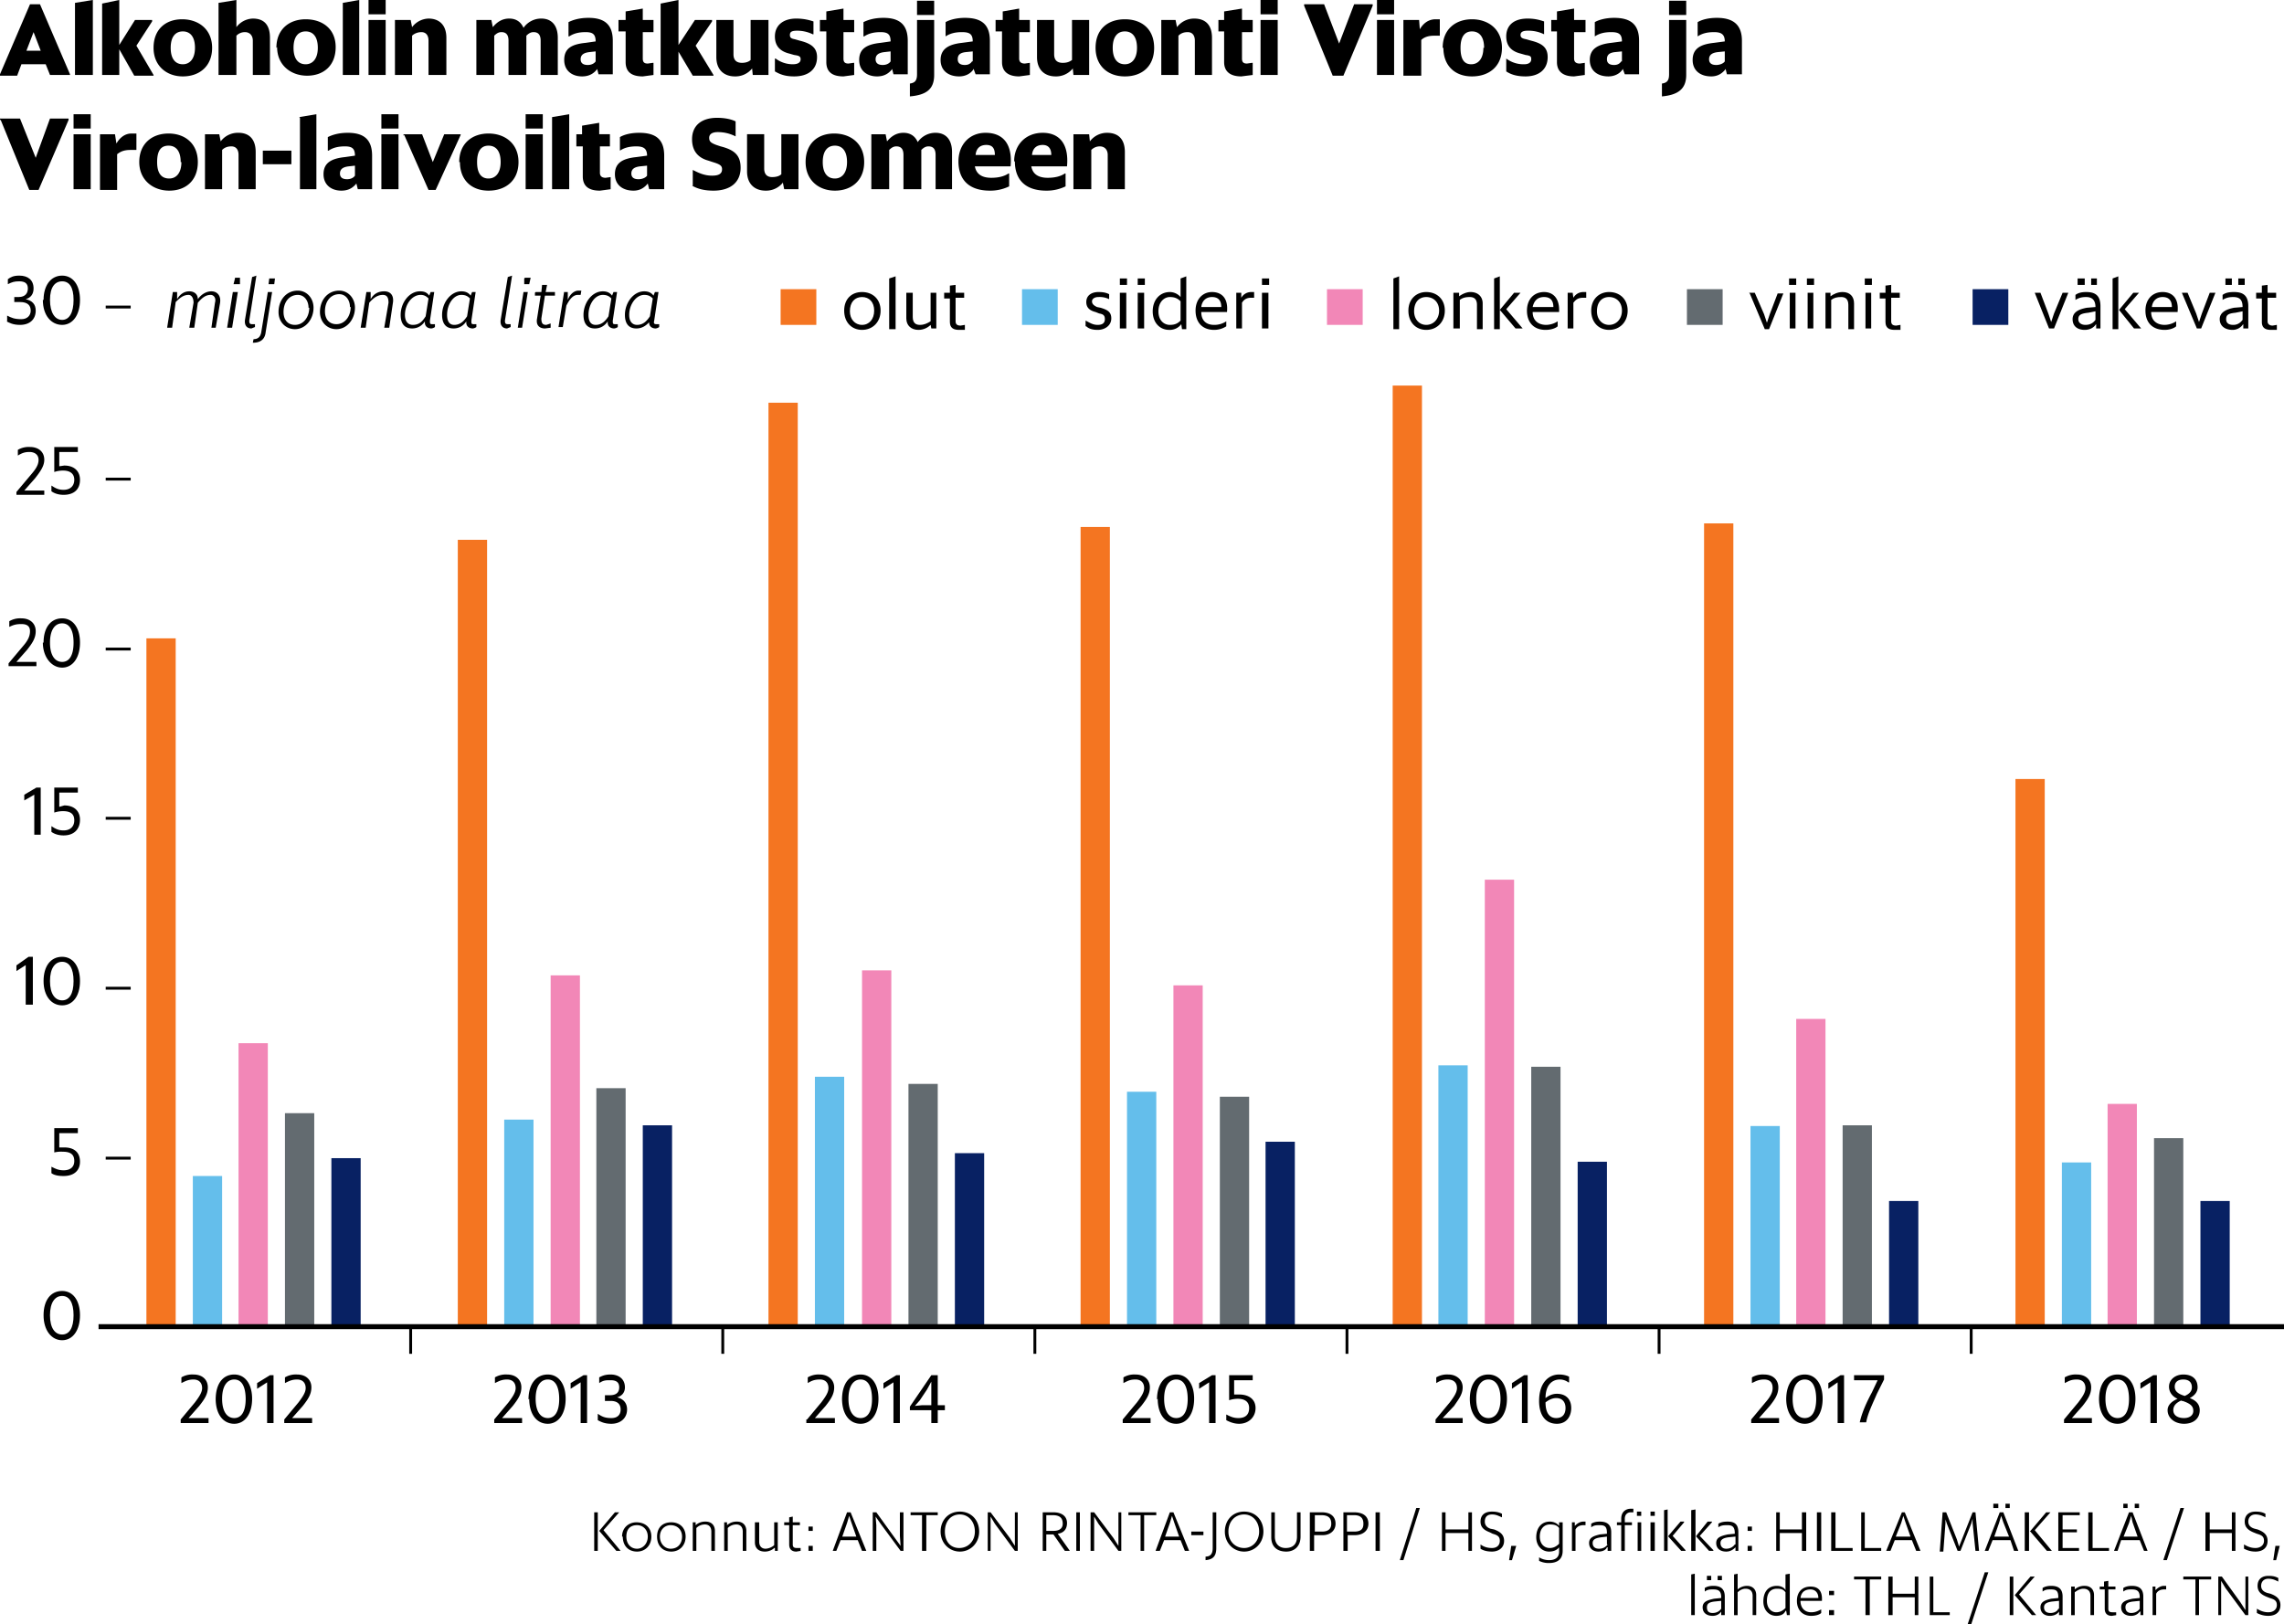 <svg xmlns="http://www.w3.org/2000/svg" viewBox="0 0 319.8 227.5"><path d="M83.2 211.8h.5v5.4h-.5v-5.4zm.7 2.6l2.2-2.6h.6l-2.2 2.5 2.4 2.9h-.6l-2.4-2.8zM87.1 215.2c0-1.3 1-2 2-2 1.2 0 2.1.7 2.1 2s-.9 2.1-2 2.1c-1.2 0-2-.8-2-2.1zm3.6 0c0-1-.7-1.6-1.5-1.6-1 0-1.5.6-1.5 1.6s.6 1.7 1.5 1.7c.8 0 1.5-.7 1.5-1.7zM92 215.2c0-1.3.8-2 2-2 1.1 0 2 .7 2 2s-.9 2.1-2 2.1c-1.2 0-2-.8-2-2.1zm3.5 0c0-1-.7-1.6-1.6-1.6-.8 0-1.5.6-1.5 1.6s.7 1.7 1.5 1.7c1 0 1.6-.7 1.6-1.7zM97 213.2h.4v.4a2 2 0 0 1 1.4-.5c.8 0 1.3.5 1.3 1.3v2.8h-.5v-2.7c0-.7-.4-1-.9-1s-.9.2-1.2.5v3.2H97v-4zM101.4 213.2h.4v.4a2 2 0 0 1 1.4-.5c.8 0 1.3.5 1.3 1.3v2.8h-.5v-2.7c0-.7-.4-1-.9-1s-.9.2-1.2.5v3.2h-.5v-4zM108.4 216.8c-.3.3-.8.5-1.3.5-.8 0-1.4-.4-1.4-1.3v-2.8h.6v2.7c0 .7.4 1 .9 1a2 2 0 0 0 1.2-.5v-3.2h.5v4h-.4v-.4zM109.8 213.2h.7v-.7l.5-.1v.8h1v.4h-1v2.7c0 .4.2.5.6.5h.5v.4l-.6.1c-.6 0-1-.3-1-1v-2.7h-.7v-.4zM113.2 213.8h.6v.6h-.6v-.6zm0 2.7h.6v.7h-.6v-.7zM116.6 217.2l2-5.4h.5l2.2 5.4h-.6l-.6-1.5h-2.4l-.6 1.5h-.5zm1.3-2h2l-.7-2-.3-.9-.3 1-.7 2zM122.2 211.8h.5l2.6 3.6.8 1.1-.1-1.4v-3.3h.5v5.4h-.4l-2.8-3.8-.7-1 .1 1.2v3.6h-.5v-5.4zM127.5 211.8h3.8v.4h-1.6v5h-.6v-5h-1.6v-.4zM131.7 214.5c0-1.6 1.1-2.8 2.7-2.8s2.7 1.2 2.7 2.8c0 1.6-1.2 2.8-2.7 2.8s-2.7-1.2-2.7-2.8zm4.8 0c0-1.4-.9-2.4-2.1-2.4-1.3 0-2.1 1-2.1 2.4s.8 2.3 2 2.3c1.3 0 2.2-1 2.2-2.3zM138.3 211.8h.4l2.7 3.6.7 1.1V211.8h.4v5.4h-.4l-2.8-3.8-.6-1v4.8h-.4v-5.4zM146 211.8h1.5c1.1 0 1.9.5 1.9 1.5 0 .9-.5 1.4-1.3 1.5l1.7 2.4h-.7l-1.6-2.3h-1v2.3h-.5v-5.4zm.5.4v2.2h1c.9 0 1.3-.4 1.3-1 0-.8-.4-1.2-1.4-1.2h-.9zM150.7 211.8h.5v5.4h-.5v-5.4zM152.8 211.8h.4l2.7 3.6.7 1.1V211.8h.4v5.4h-.4l-2.8-3.8-.6-1v4.8h-.5v-5.4zM158 211.8h3.9v.4h-1.7v5h-.5v-5H158v-.4zM161.8 217.2l2-5.4h.5l2.2 5.4h-.6l-.6-1.5H163l-.6 1.5h-.5zm1.3-2h2l-.7-2-.3-.9-.3 1-.7 2zM166.8 214.5h1.7v.5h-1.7v-.5zM168.8 218c.7 0 1-.4 1-1.2v-5h.5v5c0 1.2-.5 1.6-1.5 1.7v-.4zM171.5 214.5c0-1.6 1.1-2.8 2.7-2.8s2.7 1.2 2.7 2.8c0 1.6-1.2 2.8-2.7 2.8s-2.7-1.2-2.7-2.8zm4.8 0c0-1.4-.9-2.4-2.1-2.4-1.3 0-2.2 1-2.2 2.4s1 2.3 2.2 2.3c1.2 0 2.1-1 2.1-2.3zM178 215.2v-3.4h.5v3.4c0 1 .6 1.6 1.5 1.6 1 0 1.6-.5 1.6-1.6v-3.4h.5v3.4c0 1.4-.9 2.1-2 2.1-1.3 0-2.1-.7-2.1-2zM183.5 211.8h1.6c1.1 0 1.9.5 1.9 1.6 0 1-.8 1.6-1.8 1.6H184v2.2h-.6v-5.4zm.6.4v2.3h1c.9 0 1.3-.4 1.3-1.1 0-.8-.4-1.2-1.4-1.2h-1zM188 211.8h1.6c1.2 0 2 .5 2 1.6 0 1-.8 1.6-1.9 1.6h-1v2.2h-.6v-5.4zm.6.4v2.3h1c1 0 1.3-.4 1.3-1.1 0-.8-.4-1.2-1.3-1.2h-1zM192.6 211.8h.6v5.4h-.6v-5.4zM198.8 211.2l-2.3 7.3h-.5l2.3-7.3h.5zM201.9 211.8h.5v2.4h3.2v-2.4h.5v5.4h-.5v-2.5h-3.2v2.5h-.5v-5.4zM207.3 216.9v-.6c.4.3.9.5 1.6.5.7 0 1.1-.4 1.1-1s-.3-.8-1-1l-.4-.2c-.8-.3-1.3-.7-1.3-1.5 0-1 .7-1.4 1.6-1.4.6 0 1 .1 1.4.3v.5c-.5-.2-.8-.4-1.4-.4-.7 0-1 .4-1 1 0 .4.2.8.8 1l.5.1c.8.3 1.4.7 1.4 1.6 0 1-.8 1.5-1.7 1.5-.8 0-1.3-.2-1.6-.4zM211.6 216.5h.7l-.6 2h-.4l.3-2zM215.5 218.6v-.5c.3.2.8.4 1.4.4.9 0 1.4-.4 1.4-1.2v-.6c-.3.4-.8.6-1.4.6-1 0-1.8-.8-1.8-2 0-1.4.8-2.2 1.9-2.2.5 0 1 .2 1.3.6v-.5h.5v4c0 1.3-.9 1.7-1.9 1.7a3 3 0 0 1-1.4-.3zm2.8-2.3V214c-.3-.4-.7-.5-1.3-.5-.7 0-1.4.5-1.4 1.7 0 1 .6 1.6 1.4 1.6.6 0 1-.3 1.3-.6zM220 213.2h.5v.5c.3-.3.7-.6 1.2-.6h.3v.5h-.3c-.5 0-.9.2-1.1.6v3h-.5v-4zM225 216.7c-.1.3-.5.6-1.2.6s-1.3-.4-1.3-1.2c0-.8.7-1 1.5-1.2l1-.1v-.1c0-.9-.3-1.1-1-1.1-.5 0-.8 0-1.2.3v-.5c.3-.2.7-.3 1.2-.3 1 0 1.6.4 1.6 1.5v2.6h-.5v-.5zm0-.4v-1.1l-.8.1c-.8.1-1.2.3-1.2.8s.3.8.9.8c.6 0 1-.3 1.2-.6zM226.4 213.2h.6v-.5c0-1.1.8-1.4 1.3-1.4h.4v.5h-.4c-.3 0-.8.2-.8.9v.5h1v.4h-1v3.6h-.5v-3.6h-.6v-.4zm2.8-1.5h.6v.6h-.6v-.6zm0 1.5h.6v4h-.5v-4zM231 211.7h.7v.6h-.6v-.6zm.1 1.5h.6v4h-.6v-4zM233 211.5l.5-.1v5.8h-.5v-5.7zm.6 3.6l1.7-2h.5v.1l-1.6 1.9 1.8 2v.1h-.6l-1.8-2zM236.8 211.5l.6-.1v5.8h-.6v-5.7zm.7 3.6l1.6-2h.6v.1l-1.7 1.9 1.9 2v.1h-.6l-1.8-2zM243 216.7c-.3.3-.7.6-1.3.6-.8 0-1.4-.4-1.4-1.2 0-.8.7-1 1.6-1.2l1-.1v-.1c0-.9-.4-1.1-1-1.1-.5 0-.9 0-1.3.3v-.5c.3-.2.7-.3 1.3-.3 1 0 1.5.4 1.5 1.5v2.6h-.4v-.5zm0-.4v-1.1l-1 .1c-.7.1-1.1.3-1.1.8s.3.8.8.8c.6 0 1-.3 1.2-.6zM244.7 213.8h.6v.6h-.6v-.6zm0 2.7h.6v.7h-.6v-.7zM248.7 211.8h.5v2.4h3.1v-2.4h.6v5.4h-.6v-2.5h-3.1v2.5h-.5v-5.4zM254.4 211.8h.6v5.4h-.6v-5.4zM256.5 211.8h.5v5h2.4v.4h-3v-5.4zM260.6 211.8h.5v5h2.3v.4h-2.8v-5.4zM264.1 217.2l2.2-5.4h.4l2.2 5.4h-.6l-.6-1.5h-2.4l-.6 1.5h-.6zm1.3-2h2.1l-.7-2-.3-.9-.3 1-.8 2zM272 211.8h.5l1.5 3.8.3 1 .4-1 1.5-3.8h.4l.5 5.4h-.5l-.4-3.9v-.6l-.2.7-1.5 3.8h-.4l-1.5-3.8-.2-.6v.5l-.3 4h-.5l.4-5.5zM277.9 217.2l2.1-5.4h.5l2.1 5.4h-.6l-.5-1.5H279l-.6 1.5h-.5zm1.2-6.6h.7v.6h-.7v-.6zm0 4.6h2.2l-.8-2-.3-.9-.3 1-.7 2zm1.7-4.6h.6v.6h-.6v-.6zM283.5 211.8h.6v5.4h-.6v-5.4zm.8 2.6l2.2-2.6h.6l-2.2 2.5 2.4 2.9h-.7l-2.4-2.8zM288.2 211.8h3v.4h-2.4v2h2v.4h-2v2.2h2.3v.4h-2.9v-5.4zM292.4 211.8h.6v5h2.3v.4h-2.9v-5.4zM296 217.2l2.1-5.4h.5l2.1 5.4h-.5l-.6-1.5H297l-.5 1.5h-.6zm1.3-6.6h.6v.6h-.6v-.6zm0 4.6h2l-.7-2-.2-.9-.3 1-.8 2zm1.6-4.6h.6v.6h-.6v-.6zM305.8 211.2l-2.4 7.3h-.5l2.4-7.3h.5zM308.8 211.8h.6v2.4h3.1v-2.4h.5v5.4h-.5v-2.5h-3.1v2.5h-.6v-5.4zM314.2 216.9v-.6c.5.3 1 .5 1.6.5.7 0 1.2-.4 1.2-1s-.3-.8-1-1l-.5-.2c-.7-.3-1.2-.7-1.2-1.5 0-1 .7-1.4 1.5-1.4.7 0 1 .1 1.4.3v.5c-.4-.2-.8-.4-1.4-.4-.6 0-1 .4-1 1 0 .4.2.8.9 1l.4.1c.8.3 1.4.7 1.4 1.6 0 1-.7 1.5-1.7 1.5-.7 0-1.2-.2-1.6-.4zM318.6 216.5h.6l-.5 2h-.4l.3-2zM236.8 220.5l.5-.1v5.8h-.5v-5.7zM241 225.7c-.2.3-.6.6-1.2.6-.8 0-1.4-.4-1.4-1.2 0-.8.7-1 1.6-1.2l1-.1v-.1c0-.9-.4-1.1-1.1-1.1-.5 0-.8 0-1.2.3v-.5c.3-.2.7-.3 1.2-.3 1 0 1.6.4 1.6 1.5v2.6h-.5v-.5zm0-.4v-1.1l-1 .1c-.7.1-1 .3-1 .8s.2.8.8.8c.6 0 1-.3 1.2-.6zm-2-4.6h.6v.6h-.6v-.6zm1.5 0h.6v.6h-.6v-.6zM242.8 220.5l.5-.1v2.2a2 2 0 0 1 1.3-.5c.8 0 1.3.5 1.3 1.3v2.8h-.5v-2.7c0-.7-.4-1-1-1-.4 0-.8.2-1.1.5v3.2h-.5v-5.7zM250 225.6c-.2.5-.7.7-1.3.7-1 0-1.8-.8-1.8-2 0-1.4.7-2.2 1.9-2.2.5 0 1 .2 1.2.6v-2.2l.6-.1v5.8h-.4l-.1-.6zm0-.3V223c-.3-.4-.6-.5-1.2-.5-.8 0-1.4.5-1.4 1.7 0 1 .6 1.6 1.3 1.6.6 0 1-.3 1.3-.6zM251.6 224.2c0-1.3.8-2 1.9-2 1 0 1.7.5 1.6 2h-3c0 1 .6 1.6 1.5 1.6.6 0 1-.2 1.4-.4v.5c-.2.2-.7.4-1.4.4-1.2 0-2-.8-2-2.1zm.5-.4h2.5c0-.8-.5-1.2-1.1-1.2-.8 0-1.3.4-1.4 1.2zM256 222.8h.8v.6h-.7v-.6zm0 2.7h.8v.7h-.7v-.7zM259.6 220.8h3.8v.4h-1.6v5h-.6v-5h-1.6v-.4zM264.4 220.8h.6v2.4h3.1v-2.4h.5v5.4h-.5v-2.5H265v2.5h-.6v-5.4zM270.2 220.8h.5v5h2.3v.4h-2.8v-5.4zM278.4 220.2l-2.4 7.3h-.5l2.4-7.3h.5zM281.4 220.8h.5v5.4h-.5v-5.4zm.7 2.6l2.2-2.6h.6l-2.2 2.5 2.4 2.9h-.6l-2.4-2.8zM288.3 225.7c-.2.3-.6.6-1.3.6-.7 0-1.3-.4-1.3-1.2 0-.8.7-1 1.5-1.2l1-.1v-.1c0-.9-.3-1.1-1-1.1-.5 0-.8 0-1.2.3v-.5c.3-.2.7-.3 1.2-.3 1 0 1.6.4 1.6 1.5v2.6h-.5v-.5zm0-.4v-1.1l-1 .1c-.7.1-1.1.3-1.1.8s.3.8.9.8c.6 0 1-.3 1.1-.6zM290 222.2h.5v.4a2 2 0 0 1 1.4-.5c.8 0 1.3.5 1.3 1.3v2.8h-.5v-2.7c0-.7-.4-1-1-1-.4 0-.8.2-1.2.5v3.2h-.5v-4zM294 222.2h.6v-.7l.6-.1v.8h1v.4h-1v2.7c0 .4.2.5.6.5h.5v.4l-.6.1c-.6 0-1-.3-1-1v-2.7h-.7v-.4zM299.6 225.7c-.2.3-.6.6-1.2.6-.8 0-1.4-.4-1.4-1.2 0-.8.7-1 1.6-1.2l1-.1v-.1c0-.9-.4-1.1-1.1-1.1-.5 0-.8 0-1.2.3v-.5c.3-.2.7-.3 1.2-.3 1 0 1.6.4 1.6 1.5v2.6h-.4v-.5zm0-.4v-1.1l-1 .1c-.7.1-1 .3-1 .8s.3.8.8.8c.6 0 1-.3 1.2-.6zM301.4 222.2h.4v.5c.3-.3.7-.6 1.2-.6h.3v.5h-.3c-.5 0-.9.2-1.1.6v3h-.5v-4zM305.7 220.8h3.9v.4h-1.7v5h-.5v-5h-1.7v-.4zM310.6 220.8h.5l2.6 3.6.7 1.1V220.8h.4v5.4h-.4l-2.8-3.8-.6-1v4.8h-.4v-5.4zM316 225.9v-.6c.5.3 1 .5 1.6.5.7 0 1.2-.4 1.2-1s-.3-.8-1-1l-.5-.2c-.7-.3-1.2-.7-1.2-1.5 0-1 .7-1.4 1.5-1.4.7 0 1 .1 1.4.3v.5c-.4-.2-.8-.4-1.4-.4-.6 0-1 .4-1 1 0 .4.2.8.9 1l.4.1c.8.3 1.4.7 1.4 1.6 0 1-.7 1.5-1.7 1.5-.7 0-1.2-.2-1.6-.4z"/><g><path d="M0 10.4L4.2.6h1.4l4.2 9.8v.1H7L6.4 9H3l-.6 1.6H0zm3.7-3.3h2l-1-2.6-1 2.6zM10.5.4L13 0v10.5h-2.5V.5zM16.7 6.8v3.7h-2.4V.5l2.4-.5v6.3l2.2-3.5h2.4V3l-2.2 3.4 2.4 4.1v.1h-2.7l-2.1-3.7zM21.5 6.7c0-2.6 1.7-4 4-4s4.2 1.4 4.2 4-1.8 4-4.1 4-4.1-1.5-4.1-4zm5.8 0c0-1.6-.7-2.3-1.7-2.3s-1.7.7-1.7 2.3.7 2.3 1.7 2.3 1.7-.8 1.7-2.3zM30.6.4l2.5-.4v3.8a3 3 0 0 1 2.3-1.2c1.5 0 2.4.8 2.4 2.7v5.2h-2.4V5.7c0-.8-.5-1.2-1.1-1.2-.5 0-.9.2-1.2.5v5.5h-2.5V.5zM38.7 6.7c0-2.6 1.8-4 4.1-4S47 4 47 6.6s-1.7 4-4 4-4.2-1.5-4.2-4zm5.8 0c0-1.6-.7-2.3-1.7-2.3s-1.7.7-1.7 2.3.7 2.3 1.7 2.3 1.7-.8 1.7-2.3zM48 .4l2.3-.4v10.5H48V.5zM51.7 0H54v2h-2.4V0zm0 2.8H54v7.7h-2.4V2.8zM55.4 2.8h2.1l.2 1A3 3 0 0 1 60 2.6c1.4 0 2.5.8 2.5 2.7v5.2H60V5.7c0-.8-.4-1.2-1-1.2-.5 0-1 .2-1.3.5v5.5h-2.4V2.8zM66.7 2.8h2.1l.2 1c.5-.6 1.2-1.2 2.3-1.2.9 0 1.6.4 2 1.3a3 3 0 0 1 2.5-1.3c1.3 0 2.3.8 2.3 2.7v5.2h-2.4V5.7c0-.9-.4-1.2-1-1.2-.4 0-.7.2-1 .5v5.5h-2.5V5.7c0-.9-.4-1.2-1-1.2-.4 0-.7.2-1 .5v5.5h-2.5V2.8zM83.6 9.7c-.4.5-1 1-2.1 1-1.4 0-2.5-.8-2.5-2.3C79 6.8 80 6.2 82 6l1.4-.2c0-1-.4-1.3-1.4-1.3-1 0-1.7.2-2.3.6h-.1V3.1c.6-.3 1.5-.6 2.8-.6 2.2 0 3.4.9 3.4 3.2v4.7h-2l-.2-.8zm-.2-1.1V7.2l-.9.1c-.8.1-1.2.4-1.2 1 0 .5.3.8 1 .8.5 0 .9-.2 1.1-.5zM86.7 2.8h.9V1.6l2.4-.4v1.6h1.5v1.7H90v3.7c0 .5.2.7.7.7l.7-.1h.1v1.7l-1.5.2c-1.4 0-2.4-.5-2.4-2V4.4h-1V2.8zM95 6.8v3.7h-2.5V.5L95 0v6.3l2.3-3.5h2.4V3l-2.3 3.4 2.5 4.1v.1H97l-2.2-3.7zM105.3 9.6a3 3 0 0 1-2.4 1.1c-1.5 0-2.6-.9-2.6-2.7V2.8h2.4v4.8c0 .9.5 1.2 1.2 1.2.4 0 .9-.1 1.2-.4V2.8h2.5v7.7h-2.2l-.1-1zM108.5 10V8.2h.1a4 4 0 0 0 2.4.8c.8 0 1.1-.3 1.1-.7 0-.4-.2-.5-.9-.6l-.7-.2c-1.2-.3-2-1-2-2.4 0-1.5 1.1-2.5 3-2.5 1 0 1.8.2 2.4.4v1.8h-.1a5 5 0 0 0-2.2-.5c-.8 0-1 .2-1 .6 0 .4.2.5.7.6l.7.2c1.6.4 2.4 1 2.4 2.3 0 1.7-1.2 2.7-3.2 2.7-1.3 0-2-.3-2.7-.7zM114.8 2.8h.9V1.6l2.4-.4v1.6h1.5v1.7h-1.5v3.7c0 .5.2.7.7.7l.7-.1h.1v1.7l-1.5.2c-1.4 0-2.4-.5-2.4-2V4.4h-.9V2.8zM124.9 9.7c-.4.5-1 1-2.1 1-1.4 0-2.5-.8-2.5-2.3 0-1.6 1.1-2.2 3-2.4l1.4-.2c0-1-.4-1.3-1.4-1.3-1 0-1.7.2-2.3.6h-.1V3.1c.6-.3 1.5-.6 2.8-.6 2.2 0 3.4.9 3.4 3.2v4.7h-2l-.2-.8zm-.2-1.1V7.2l-.9.1c-.8.1-1.2.4-1.2 1 0 .5.3.8 1 .8.5 0 .9-.2 1.1-.5zM127.4 11.7c.7-.1 1-.4 1-1.3V2.8h2.4v7.7c0 2-1.1 2.8-3.4 3v-1.8zm1-11.6h2.4v2h-2.4V0zM136.3 9.7c-.3.5-1 1-2 1-1.5 0-2.6-.8-2.6-2.3 0-1.6 1.2-2.2 3-2.4l1.5-.2c0-1-.4-1.3-1.5-1.3-1 0-1.7.2-2.3.6V3.1c.5-.3 1.5-.6 2.7-.6 2.3 0 3.5.9 3.5 3.2v4.7h-2l-.3-.8zm-.1-1.1V7.2l-1 .1c-.8.1-1.1.4-1.1 1 0 .5.3.8 1 .8.5 0 .8-.2 1-.5zM139.4 2.8h1V1.6l2.3-.4v1.6h1.5v1.7h-1.5v3.7c0 .5.3.7.8.7l.7-.1v1.7l-1.5.2c-1.3 0-2.4-.5-2.4-2V4.4h-.9V2.8zM150.2 9.6a3 3 0 0 1-2.4 1.1c-1.5 0-2.6-.9-2.6-2.7V2.8h2.4v4.8c0 .9.5 1.2 1.2 1.2.5 0 .9-.1 1.3-.4V2.8h2.4v7.7h-2.2l-.1-1zM153.4 6.7c0-2.6 1.7-4 4.1-4s4.1 1.4 4.1 4-1.7 4-4.1 4-4.1-1.5-4.1-4zm5.8 0c0-1.6-.7-2.3-1.7-2.3s-1.7.7-1.7 2.3.7 2.3 1.7 2.3 1.7-.8 1.7-2.3zM162.6 2.8h2l.2 1a3 3 0 0 1 2.4-1.2c1.5 0 2.5.8 2.5 2.7v5.2h-2.4V5.7c0-.8-.4-1.2-1-1.2s-1 .2-1.3.5v5.5h-2.4V2.8zM170.6 2.8h.8V1.6l2.5-.4v1.6h1.5v1.7h-1.5v3.7c0 .5.2.7.7.7l.7-.1h.1v1.7l-1.6.2c-1.3 0-2.4-.5-2.4-2V4.4h-.8V2.8zM176.5 0h2.4v2h-2.4V0zm0 2.8h2.4v7.7h-2.4V2.8zM182.6.8V.6h2.8l2.1 5.5 2.1-5.5h2.6v.2l-4.1 9.8h-1.5l-4-9.8zM192.8 0h2.4v2h-2.4V0zm0 2.8h2.4v7.7h-2.4V2.8zM196.5 2.8h2.2l.1 1.3c.4-.7 1.1-1.4 2.2-1.4h.6V5H200.8c-.8 0-1.4.2-1.8.6v5h-2.5V2.7zM202 6.7c0-2.6 1.8-4 4.1-4s4.2 1.4 4.2 4-1.8 4-4.2 4-4-1.5-4-4zm5.8 0c0-1.6-.7-2.3-1.7-2.3s-1.6.7-1.6 2.3S205 9 206 9s1.7-.8 1.7-2.3zM210.9 10V8.2a4 4 0 0 0 2.5.8c.7 0 1-.3 1-.7 0-.4-.1-.5-.8-.6l-.7-.2c-1.2-.3-2-1-2-2.4 0-1.5 1-2.5 3-2.5 1 0 1.7.2 2.3.4v1.8a5 5 0 0 0-2.3-.5c-.7 0-1 .2-1 .6 0 .4.3.5.8.6l.7.2c1.6.4 2.3 1 2.3 2.3 0 1.7-1.2 2.7-3.1 2.7-1.3 0-2.1-.3-2.7-.7zM217.2 2.8h.8V1.6l2.4-.4v1.6h1.6v1.7h-1.6v3.7c0 .5.3.7.8.7l.7-.1v1.7l-1.5.2c-1.3 0-2.4-.5-2.4-2V4.4h-.8V2.8zM227.2 9.7c-.3.5-1 1-2 1-1.5 0-2.6-.8-2.6-2.3 0-1.6 1.2-2.2 3-2.4l1.5-.2c0-1-.4-1.3-1.5-1.3-1 0-1.7.2-2.3.6V3.1c.5-.3 1.5-.6 2.7-.6 2.3 0 3.5.9 3.5 3.2v4.7h-2l-.3-.8zm-.1-1.1V7.2l-1 .1c-.8.1-1.1.4-1.1 1 0 .5.3.8 1 .8.5 0 .8-.2 1-.5zM232.7 11.7c.7-.1 1-.4 1-1.3V2.8h2.4v7.7c0 2-1.2 2.8-3.4 3v-1.8zm1-11.6h2.4v2h-2.4V0zM241.6 9.7c-.4.5-1 1-2 1-1.5 0-2.6-.8-2.6-2.3 0-1.6 1.1-2.2 3-2.4l1.5-.2c0-1-.5-1.3-1.5-1.3s-1.7.2-2.3.6V3.1c.5-.3 1.4-.6 2.7-.6 2.2 0 3.5.9 3.5 3.2v4.7h-2.1l-.2-.8zm-.1-1.1V7.2l-1 .1c-.8.1-1.2.4-1.2 1 0 .5.3.8 1 .8.5 0 1-.2 1.2-.5zM0 16.8v-.2h2.8L5 22.1 7 16.6h2.6v.2l-4.2 9.8H4.1l-4-9.8zM10.3 16h2.4v2h-2.4v-2zm0 2.8h2.4v7.7h-2.4v-7.7zM14 18.8h2.1l.2 1.3c.4-.7 1.1-1.4 2.1-1.4h.7V21H18.3c-.9 0-1.4.2-1.9.6v5H14v-7.8zM19.5 22.7c0-2.6 1.8-4 4.1-4s4.1 1.4 4.1 4-1.7 4-4 4-4.2-1.5-4.2-4zm5.8 0c0-1.6-.7-2.3-1.7-2.3S22 21 22 22.7s.7 2.3 1.7 2.3 1.7-.8 1.7-2.3zM28.7 18.8h2l.2 1a3 3 0 0 1 2.5-1.2c1.4 0 2.4.8 2.4 2.7v5.2h-2.4v-4.8c0-.8-.4-1.2-1-1.2s-1 .2-1.3.5v5.5h-2.4v-7.7zM36.9 21.1h3.9V23h-4v-1.9zM41.9 16.4l2.4-.4v10.5H42v-10zM49.9 25.7c-.4.5-1 1-2.1 1-1.4 0-2.5-.8-2.5-2.3 0-1.6 1.1-2.2 3-2.4l1.4-.2c0-1-.4-1.3-1.4-1.3-1 0-1.7.2-2.3.6h-.1v-1.9c.6-.3 1.5-.6 2.8-.6 2.2 0 3.4.9 3.4 3.2v4.7h-2l-.2-.8zm-.2-1.1v-1.4l-.9.1c-.8.1-1.2.4-1.2 1 0 .5.3.8 1 .8.5 0 .9-.2 1.1-.5zM53.4 16h2.4v2h-2.4v-2zm0 2.8h2.4v7.7h-2.4v-7.7zM56.5 19v-.2h2.6l1.5 3.9 1.6-3.9h2.3v.1L61 26.6H60l-3.4-7.7zM64.3 22.7c0-2.6 1.8-4 4.1-4s4.2 1.4 4.2 4-1.8 4-4.2 4-4-1.5-4-4zm5.8 0c0-1.6-.7-2.3-1.7-2.3s-1.6.7-1.6 2.3.6 2.3 1.6 2.3 1.7-.8 1.7-2.3zM73.5 16H76v2h-2.4v-2zm0 2.8H76v7.7h-2.4v-7.7zM77.3 16.4l2.4-.4v10.5h-2.4v-10zM80.6 18.8h.9v-1.2l2.4-.4v1.6h1.5v1.7H84v3.7c0 .5.3.7.8.7l.7-.1v1.7l-1.5.2c-1.4 0-2.4-.5-2.4-2v-4.2h-.9v-1.7zM90.7 25.7c-.4.5-1 1-2 1-1.5 0-2.6-.8-2.6-2.3 0-1.6 1.1-2.2 3-2.4l1.5-.2c0-1-.5-1.3-1.5-1.3s-1.7.2-2.3.6v-1.9c.5-.3 1.4-.6 2.7-.6 2.3 0 3.5.9 3.5 3.2v4.7h-2.1l-.2-.8zm-.1-1.1v-1.4l-1 .1c-.8.1-1.2.4-1.2 1 0 .5.3.8 1 .8.5 0 1-.2 1.2-.5zM97 26v-2.2c.8.4 1.6.8 2.7.8 1 0 1.4-.3 1.4-.9 0-.5-.3-.7-1.3-1l-.6-.2c-1.5-.4-2.3-1.4-2.3-3 0-1.9 1.3-3 3.5-3 1.1 0 2 .2 2.6.5v2.1c-.8-.4-1.6-.6-2.5-.6-.8 0-1.2.3-1.2.8s.2.7 1 1l.6.2c2 .5 2.8 1.3 2.8 3 0 2-1.4 3.2-3.8 3.2-1.4 0-2.3-.3-3-.7zM109.6 25.6a3 3 0 0 1-2.4 1.1c-1.5 0-2.6-.9-2.6-2.7v-5.2h2.4v4.8c0 .9.5 1.2 1.1 1.2.5 0 1-.1 1.3-.4v-5.6h2.4v7.7h-2l-.2-1zM112.8 22.7c0-2.6 1.7-4 4-4s4.2 1.4 4.2 4-1.8 4-4.1 4-4.1-1.5-4.1-4zm5.8 0c0-1.6-.7-2.3-1.7-2.3s-1.7.7-1.7 2.3.7 2.3 1.7 2.3 1.7-.8 1.7-2.3zM122 18.8h2l.2 1c.5-.6 1.2-1.2 2.3-1.2.9 0 1.6.4 2 1.3a3 3 0 0 1 2.5-1.3c1.3 0 2.3.8 2.3 2.7v5.2H131v-4.8c0-.9-.4-1.2-1-1.2-.4 0-.7.2-1 .5v5.5h-2.5v-4.8c0-.9-.4-1.2-1-1.2-.4 0-.7.2-1 .5v5.5h-2.5v-7.7zM134.2 22.6c0-2.3 1.5-4 3.8-4s3.8 1.4 3.5 4.7h-5c.2 1.1 1 1.6 2.3 1.6 1 0 1.8-.2 2.4-.6h.1v1.8a6 6 0 0 1-2.7.6c-3 0-4.4-1.6-4.4-4.1zm2.4-.9h2.7c0-1-.4-1.4-1.2-1.4-.8 0-1.4.4-1.5 1.4zM142 22.6c0-2.3 1.6-4 4-4 2.2 0 3.7 1.4 3.4 4.7h-5c.2 1.1 1 1.6 2.3 1.6 1 0 1.8-.2 2.4-.6h.1v1.8a6 6 0 0 1-2.7.6c-3 0-4.4-1.6-4.4-4.1zm2.5-.9h2.7c0-1-.5-1.4-1.2-1.4-.8 0-1.4.4-1.5 1.4zM150.3 18.8h2.2l.1 1a3 3 0 0 1 2.4-1.2c1.5 0 2.5.8 2.5 2.7v5.2h-2.4v-4.8c0-.8-.5-1.2-1.1-1.2-.5 0-.9.2-1.2.5v5.5h-2.5v-7.7z"/></g><g><path fill="#F47521" d="M109.3 40.5h5v5h-5z"/><path d="M118.2 43.5c0-1.6 1-2.6 2.5-2.6s2.6 1 2.6 2.6-1.1 2.7-2.6 2.7c-1.4 0-2.5-1-2.5-2.7zm4.2 0c0-1.2-.7-1.9-1.7-1.9s-1.7.7-1.7 2c0 1.1.7 1.9 1.7 1.9s1.7-.8 1.7-2zM124.5 39l.9-.3v7.4h-.9V39zM130.3 45.5c-.4.4-1 .7-1.7.7-1 0-1.7-.6-1.7-1.6V41h.9v3.4c0 .9.5 1.1 1 1.1.6 0 1-.2 1.5-.5v-4h.8v5h-.7l-.1-.5zM132.2 41h.8v-1l.8-.1V41h1.2v.7h-1.2V45c0 .4.2.6.7.6l.6-.1v.7h-.8c-.7 0-1.3-.2-1.3-1.1v-3.3h-.8V41z"/></g><g><path fill="#082163" d="M276.2 40.5h5v5h-5z"/><path d="M284.8 41h.9l1.1 2.9.4 1.2.4-1.2 1.2-2.9h.8l-2 5h-.7l-2-5zM293.4 45.5c-.2.3-.7.7-1.5.7-1 0-1.7-.5-1.7-1.5s.9-1.4 2-1.6l1.2-.1c0-1-.5-1.4-1.3-1.4-.6 0-1 .1-1.5.4v-.7c.4-.3.9-.4 1.5-.4 1.3 0 2 .5 2 2V46h-.6v-.6zM291 39h.9v.9h-1V39zm2.4 5.8v-1.2l-1 .2c-1 .1-1.4.3-1.4.9 0 .5.4.8 1 .8.7 0 1.1-.3 1.4-.7zm-.6-5.8h.8v.9h-.8V39zM295.8 39l.8-.3v7.4h-.8V39zm.9 4.4l2-2.4h.8l-2 2.3 2.3 2.7h-1l-2.1-2.6zM300.4 43.5c0-1.6 1-2.6 2.4-2.6 1.3 0 2.3.8 2.1 2.8h-3.7c0 1.2.8 1.8 1.9 1.8a3 3 0 0 0 1.6-.5v.7c-.2.2-.8.5-1.6.5-1.7 0-2.7-1-2.7-2.7zm.9-.5h2.8c0-1-.5-1.4-1.3-1.4s-1.4.5-1.5 1.4zM305.5 41h.8l1.2 2.9.4 1.2.4-1.2 1.1-2.9h.8l-2 5h-.6l-2.1-5zM314 45.5c-.2.3-.7.7-1.4.7-1 0-1.8-.5-1.8-1.5s1-1.4 2-1.6l1.2-.1c0-1-.4-1.4-1.3-1.4-.6 0-1 .1-1.5.4v-.7c.4-.3.9-.4 1.6-.4 1.3 0 2 .5 2 2V46h-.7v-.6zm-2.4-6.5h.9v.9h-.9V39zm2.4 5.8v-1.2l-1 .2c-1 .1-1.3.3-1.3.9 0 .5.3.8 1 .8.6 0 1-.3 1.3-.7zm-.6-5.8h.9v.9h-.9V39zM316 41h.7v-1l.8-.1V41h1.2v.7h-1.2V45c0 .4.3.6.7.6l.6-.1v.7h-.8c-.7 0-1.3-.2-1.3-1.1v-3.3h-.8V41z"/></g><g><path fill="#64BEEB" d="M143.1 40.5h5v5h-5z"/><path d="M152 45.7v-.8c.6.3 1 .6 1.7.6s1-.3 1-.8-.2-.7-.8-.8l-.5-.2c-.8-.2-1.3-.6-1.3-1.4 0-.9.7-1.4 1.7-1.4.7 0 1.1.1 1.5.3v.7a3 3 0 0 0-1.5-.3c-.6 0-.9.3-.9.6 0 .4.3.6.7.8l.5.1c1 .3 1.5.6 1.5 1.5 0 1-.9 1.6-1.9 1.6-.8 0-1.3-.2-1.6-.5zM156.8 39h1v.9h-1V39zm0 2h.9v5h-.9v-5zM159.3 39h1v.9h-1V39zm0 2h.9v5h-.9v-5zM165.4 45.4a2 2 0 0 1-1.7.8c-1.3 0-2.3-1-2.3-2.6s1-2.7 2.4-2.7a2 2 0 0 1 1.5.7V39l.8-.3v7.4h-.6l-.1-.7zm-.1-.5v-2.7c-.4-.4-.8-.6-1.5-.6-.8 0-1.6.7-1.6 2s.8 1.9 1.6 1.9c.7 0 1.1-.2 1.5-.6zM167.4 43.5c0-1.6 1-2.6 2.3-2.6 1.3 0 2.3.8 2.1 2.8h-3.6c0 1.2.7 1.8 1.8 1.8a3 3 0 0 0 1.7-.5v.7c-.3.2-.9.5-1.7.5-1.6 0-2.6-1-2.6-2.7zm.8-.5h2.8c0-1-.5-1.4-1.3-1.4s-1.4.5-1.5 1.4zM173 41h.8v.7c.3-.5.8-.8 1.4-.8h.4v.8h-.4c-.6 0-1 .2-1.3.7V46h-.8v-5zM176.7 39h1v.9h-1V39zm0 2h.9v5h-.9v-5z"/></g><g><path fill="#F287B7" d="M185.8 40.5h5v5h-5z"/><path d="M195.1 39l.8-.3v7.4h-.8V39zM197.2 43.5c0-1.6 1.1-2.6 2.5-2.6 1.5 0 2.6 1 2.6 2.6s-1.1 2.7-2.6 2.7c-1.4 0-2.5-1-2.5-2.7zm4.3 0c0-1.2-.8-1.9-1.8-1.9s-1.7.7-1.7 2c0 1.1.7 1.9 1.7 1.9s1.8-.8 1.8-2zM203.5 41h.8v.5c.4-.3 1-.6 1.6-.6 1 0 1.7.6 1.7 1.6v3.6h-.8v-3.4c0-.9-.5-1.1-1-1.1-.6 0-1 .1-1.4.4v4h-.9v-5zM209.2 39l.8-.3v7.4h-.8V39zm.8 4.4l2-2.4h.9l-2 2.3 2.3 2.7h-1l-2.2-2.6zM213.8 43.5c0-1.6 1-2.6 2.4-2.6 1.2 0 2.2.8 2.1 2.8h-3.7c0 1.2.8 1.8 1.9 1.8a3 3 0 0 0 1.6-.5v.7c-.2.2-.8.5-1.7.5-1.6 0-2.6-1-2.6-2.7zm.8-.5h2.9c0-1-.5-1.4-1.3-1.4-.9 0-1.4.5-1.6 1.4zM219.5 41h.7l.1.7c.3-.5.8-.8 1.4-.8h.4v.8h-.4c-.7 0-1 .2-1.4.7V46h-.8v-5zM222.8 43.5c0-1.6 1.1-2.6 2.5-2.6 1.5 0 2.6 1 2.6 2.6s-1.1 2.7-2.6 2.7c-1.4 0-2.5-1-2.5-2.7zm4.3 0c0-1.2-.8-1.9-1.8-1.9s-1.7.7-1.7 2c0 1.1.7 1.9 1.7 1.9s1.8-.8 1.8-2z"/></g><g><path fill="#636B70" d="M236.2 40.5h5v5h-5z"/><path d="M244.9 41h.8L247 44l.4 1.2.4-1.2 1.1-2.9h.8l-2 5h-.6l-2.1-5zM250.5 39h1v.9h-1V39zm.1 2h.8v5h-.8v-5zM253 39h1v.9h-1V39zm.1 2h.8v5h-.8v-5zM255.6 41h.7v.5c.4-.3 1-.6 1.7-.6 1 0 1.6.6 1.6 1.6v3.6h-.8v-3.4c0-.9-.5-1.1-1-1.1-.6 0-1 .1-1.4.4v4h-.8v-5zM261.2 39h.9v.9h-1V39zm0 2h.8v5h-.8v-5zM263.2 41h.8v-1l.8-.1V41h1.2v.7h-1.2V45c0 .4.2.6.7.6l.6-.1v.7h-.8c-.7 0-1.3-.2-1.3-1.1v-3.3h-.8V41z"/></g><g fill="none" stroke="#000" stroke-miterlimit="10" stroke-width=".4"><path d="M276 185.8v3.8M232.3 185.8v3.8M188.6 185.8v3.8M144.9 185.8v3.8M101.2 185.8v3.8M57.5 185.8v3.8"/></g><g><path d="M25.3 198.8l2-2.4c.6-.8 1-1.4 1-2 0-.7-.4-1.2-1.2-1.2-.7 0-1.1.2-1.7.5v-.8a3 3 0 0 1 1.7-.4c1.2 0 2 .7 2 1.8 0 1-.5 1.7-1.2 2.6l-1.5 1.7h2.8v.7h-3.9v-.5zM30.2 196c0-2.2 1-3.5 2.6-3.5 1.5 0 2.5 1.3 2.5 3.4s-1 3.5-2.5 3.5c-1.6 0-2.6-1.4-2.6-3.5zm4.2 0c0-1.9-.6-2.8-1.6-2.8s-1.7.9-1.7 2.7.7 2.7 1.7 2.7 1.6-.9 1.6-2.7zM37.4 193.6l-1.4.9v-.8l1.8-1.1h.5v6.7h-.9v-5.7zM39.8 198.8l2-2.4c.6-.8 1-1.4 1-2 0-.7-.4-1.2-1.2-1.2-.7 0-1.1.2-1.7.5v-.8a3 3 0 0 1 1.7-.4c1.2 0 2 .7 2 1.8 0 1-.5 1.7-1.2 2.6l-1.5 1.7h2.8v.7h-3.9v-.5z"/></g><g><path d="M7.2 164.2v-.8c.6.3 1 .5 1.7.5 1 0 1.5-.5 1.5-1.3 0-.9-.5-1.3-1.6-1.3a4 4 0 0 0-1.2.1V158h3.3v.7H8.3v2H9c1.4 0 2.2.7 2.2 2 0 1.2-.8 2-2.3 2-.7 0-1.3-.1-1.7-.4z"/></g><g><path d="M3.7 135.1l-1.4.9v-.8L4 134h.6v6.7h-1v-5.6zM6.1 137.4c0-2.1 1-3.4 2.6-3.4 1.5 0 2.5 1.3 2.5 3.4s-1 3.4-2.5 3.4-2.6-1.3-2.6-3.4zm4.2 0c0-1.8-.6-2.7-1.6-2.7s-1.7.9-1.7 2.7c0 1.8.7 2.7 1.7 2.7s1.6-.9 1.6-2.7z"/></g><g><path d="M4.8 111.3l-1.4.8v-.8l1.7-1h.6v6.6h-.9v-5.6zM7.2 116.5v-.8c.6.4 1 .6 1.7.6 1 0 1.5-.6 1.5-1.4 0-.9-.5-1.3-1.6-1.3a4 4 0 0 0-1.2.2v-3.5h3.3v.7H8.3v2l.7-.2c1.4 0 2.2.8 2.2 2 0 1.3-.8 2.2-2.3 2.2-.7 0-1.3-.2-1.7-.5z"/></g><g><path d="M1.2 92.9l2.1-2.5c.6-.7.9-1.3.9-2 0-.6-.3-1-1.2-1-.7 0-1.1.1-1.7.4V87a3 3 0 0 1 1.7-.4c1.2 0 2 .7 2 1.8 0 1-.5 1.7-1.2 2.6l-1.5 1.7h2.8v.6H1.2V93zM6.1 90c0-2.1 1-3.4 2.6-3.4 1.5 0 2.5 1.3 2.5 3.4s-1 3.5-2.5 3.5S6 92 6 90zm4.2 0c0-1.8-.6-2.7-1.6-2.7S7 88.2 7 90c0 1.8.7 2.7 1.7 2.7s1.6-.9 1.6-2.7z"/></g><g><path d="M1 45v-.8c.6.3 1 .5 2 .5.8 0 1.3-.5 1.3-1.2s-.4-1.2-1.5-1.2H2v-.7h.6c1 0 1.3-.6 1.3-1.2 0-.7-.4-1-1.2-1-.7 0-1 .1-1.6.4v-.7c.4-.3.8-.5 1.6-.5 1.2 0 2 .6 2 1.8 0 .8-.4 1.3-1.1 1.5.9.2 1.4.7 1.4 1.6 0 1.2-.8 2-2.2 2-1 0-1.5-.3-1.9-.5zM6.1 42c0-2 1-3.4 2.6-3.4 1.5 0 2.5 1.3 2.5 3.4s-1 3.5-2.5 3.5S6 44.2 6 42zm4.2 0c0-1.8-.6-2.6-1.6-2.6S7 40.2 7 42s.7 2.8 1.7 2.8 1.6-1 1.6-2.8z"/></g><g><path d="M2.3 68.9l2.1-2.5c.6-.7 1-1.3 1-2 0-.6-.4-1.1-1.3-1.1-.7 0-1.1.2-1.6.5V63a3 3 0 0 1 1.7-.4c1.1 0 2 .6 2 1.8 0 .9-.6 1.7-1.3 2.6l-1.5 1.7h2.8v.6H2.3V69zM7.2 69V68c.6.4 1 .6 1.7.6 1 0 1.5-.6 1.5-1.4 0-.8-.5-1.3-1.6-1.3a4 4 0 0 0-1.2.2v-3.5h3.3v.7H8.3v2l.7-.1c1.4 0 2.2.8 2.2 2 0 1.3-.8 2.1-2.3 2.1-.7 0-1.3-.2-1.7-.5z"/></g><g><path d="M6.1 184.2c0-2.1 1-3.4 2.6-3.4 1.5 0 2.5 1.3 2.5 3.4s-1 3.5-2.5 3.5-2.6-1.4-2.6-3.5zm4.2 0c0-1.8-.6-2.7-1.6-2.7s-1.7.9-1.7 2.7c0 1.8.7 2.7 1.7 2.7s1.6-.9 1.6-2.7z"/></g><g><path d="M69.2 198.8l2-2.4c.6-.8 1-1.4 1-2 0-.7-.4-1.2-1.2-1.2-.7 0-1.1.2-1.7.5v-.8a3 3 0 0 1 1.7-.4c1.2 0 2 .7 2 1.8 0 1-.5 1.7-1.2 2.6l-1.5 1.7h2.8v.7h-3.9v-.5zM74 196c0-2.2 1.1-3.5 2.7-3.5 1.5 0 2.5 1.3 2.5 3.4s-1 3.5-2.5 3.5c-1.6 0-2.6-1.4-2.6-3.5zm4.3 0c0-1.9-.6-2.8-1.6-2.8s-1.7.9-1.7 2.7.7 2.7 1.7 2.7 1.6-.9 1.6-2.7zM81.3 193.6l-1.4.9v-.8l1.8-1.1h.5v6.7h-.9v-5.7zM83.7 198.9v-.9c.6.4 1 .6 1.9.6.9 0 1.3-.5 1.3-1.2s-.4-1.2-1.4-1.2h-.8v-.8h.7c1 0 1.3-.5 1.3-1.1 0-.7-.4-1-1.2-1-.7 0-1 0-1.6.4v-.8c.4-.2.8-.4 1.6-.4 1.1 0 2 .6 2 1.8 0 .7-.4 1.2-1.1 1.4.8.2 1.4.7 1.4 1.7 0 1.2-.9 2-2.2 2-1 0-1.5-.3-1.9-.5z"/></g><g><path d="M113 198.8l2-2.4c.6-.8 1-1.4 1-2 0-.7-.4-1.2-1.2-1.2-.8 0-1.2.2-1.7.5v-.8a3 3 0 0 1 1.7-.4c1.1 0 2 .7 2 1.8 0 1-.5 1.7-1.2 2.6l-1.5 1.7h2.8v.7h-4v-.5zM117.9 196c0-2.2 1-3.5 2.6-3.5 1.5 0 2.5 1.3 2.5 3.4s-1 3.5-2.5 3.5c-1.6 0-2.6-1.4-2.6-3.5zm4.2 0c0-1.9-.6-2.8-1.6-2.8s-1.7.9-1.7 2.7.7 2.7 1.7 2.7 1.6-.9 1.6-2.7zM125.1 193.6l-1.4.9v-.8l1.8-1.1h.5v6.7h-.9v-5.7zM127.4 197l3-4.4h.9v4.2h1v.7h-1v1.8h-.9v-1.8h-3v-.5zm1.7-.2h1.3v-3.3l-.6 1.1-1 1.5-.7.8 1-.1z"/></g><g><path d="M157.2 198.8l2-2.4c.6-.8 1-1.4 1-2 0-.7-.4-1.2-1.2-1.2-.8 0-1.1.2-1.7.5v-.8a3 3 0 0 1 1.7-.4c1.2 0 2 .7 2 1.8 0 1-.5 1.7-1.2 2.6l-1.5 1.7h2.8v.7h-3.9v-.5zM162 196c0-2.2 1.1-3.5 2.7-3.5 1.5 0 2.5 1.3 2.5 3.4s-1 3.5-2.5 3.5c-1.6 0-2.6-1.4-2.6-3.5zm4.3 0c0-1.9-.6-2.8-1.6-2.8s-1.7.9-1.7 2.7.7 2.7 1.7 2.7 1.6-.9 1.6-2.7zM169.3 193.6l-1.4.9v-.8l1.8-1.1h.5v6.7h-.9v-5.7zM171.7 198.9v-.8c.6.3 1 .5 1.7.5 1 0 1.5-.5 1.5-1.4 0-.8-.5-1.3-1.6-1.3a4 4 0 0 0-1.2.2v-3.5h3.3v.7h-2.6v2h.7c1.4 0 2.3.7 2.3 1.9 0 1.3-1 2.2-2.3 2.2-.8 0-1.4-.3-1.8-.5z"/></g><g><path d="M201 198.8l2-2.4c.6-.8 1-1.4 1-2 0-.7-.4-1.2-1.3-1.2-.7 0-1.1.2-1.6.5v-.8a3 3 0 0 1 1.7-.4c1.1 0 2 .7 2 1.8 0 1-.6 1.7-1.2 2.6l-1.6 1.7h2.8v.7H201v-.5zM205.8 196c0-2.2 1-3.5 2.6-3.5 1.5 0 2.6 1.3 2.6 3.4s-1 3.5-2.6 3.5c-1.5 0-2.6-1.4-2.6-3.5zm4.3 0c0-1.9-.7-2.8-1.7-2.8s-1.7.9-1.7 2.7.7 2.7 1.7 2.7 1.7-.9 1.7-2.7zM213 193.6l-1.3.9v-.8l1.7-1.1h.5v6.7h-.8v-5.7zM215.5 196.2c0-2.5 1.3-3.7 2.8-3.7.5 0 1 .1 1.4.3v.8h-.1a2 2 0 0 0-1.2-.4c-1.1 0-2 .8-2 2.6.4-.3.9-.6 1.6-.6 1.2 0 2 .7 2 2 0 1.1-.6 2.2-2 2.2-1.6 0-2.5-1.2-2.5-3.2zm.9.2c0 1.4.5 2.2 1.5 2.2s1.3-.7 1.3-1.4c0-.9-.5-1.4-1.3-1.4-.6 0-1.1.3-1.5.6z"/></g><g><path d="M245.2 198.8l2-2.4c.7-.8 1-1.4 1-2 0-.7-.3-1.2-1.2-1.2-.7 0-1.1.2-1.7.5v-.8a3 3 0 0 1 1.7-.4c1.2 0 2 .7 2 1.8 0 1-.5 1.7-1.2 2.6l-1.5 1.7h2.8v.7h-3.9v-.5zM250.1 196c0-2.2 1-3.5 2.6-3.5 1.5 0 2.5 1.3 2.5 3.4s-1 3.5-2.5 3.5-2.6-1.4-2.6-3.5zm4.2 0c0-1.9-.6-2.8-1.6-2.8s-1.7.9-1.7 2.7.7 2.7 1.7 2.7 1.6-.9 1.6-2.7zM257.3 193.6l-1.3.9v-.8l1.7-1.1h.5v6.7h-.9v-5.7zM259.6 192.6h4.2v.6l-1 2c-.6 1.4-1.3 2.8-1.5 4h-.9c.3-1.4 1-2.9 1.7-4.2l.8-1.7h-3.3v-.7z"/></g><g><path d="M289 198.8l2-2.4c.6-.8 1-1.4 1-2 0-.7-.4-1.2-1.2-1.2-.8 0-1.1.2-1.7.5v-.8a3 3 0 0 1 1.7-.4c1.2 0 2 .7 2 1.8 0 1-.5 1.7-1.2 2.6l-1.5 1.7h2.8v.7H289v-.5zM293.9 196c0-2.2 1-3.5 2.6-3.5 1.5 0 2.5 1.3 2.5 3.4s-1 3.5-2.5 3.5c-1.6 0-2.6-1.4-2.6-3.5zm4.2 0c0-1.9-.6-2.8-1.6-2.8s-1.7.9-1.7 2.7.7 2.7 1.7 2.7 1.6-.9 1.6-2.7zM301.1 193.6l-1.4.9v-.8l1.8-1.1h.5v6.7h-.9v-5.7zM303.5 197.5c0-.8.7-1.3 1.4-1.6-.7-.3-1.2-.9-1.2-1.7 0-1 .9-1.7 2-1.7 1.2 0 2 .6 2 1.8 0 .7-.5 1.2-1.1 1.5.8.3 1.4.8 1.4 1.7 0 1.2-.9 1.9-2.2 1.9-1.3 0-2.3-.8-2.3-1.9zm2-1.4c-.7.3-1.2.7-1.2 1.4s.6 1.1 1.5 1.1c.8 0 1.3-.4 1.3-1s-.3-1-1.5-1.4h-.2zm.4-.6c.7-.3 1-.7 1-1.2 0-.7-.4-1.1-1.2-1.1-.8 0-1.2.4-1.2 1s.4 1 1.4 1.3z"/></g><g fill="none" stroke="#000" stroke-miterlimit="10" stroke-width=".4"><path d="M14.8 67.1h3.5M14.8 43h3.5M14.8 90.9h3.5M14.8 114.6h3.5M14.8 138.4h3.5M14.8 162.2h3.5"/></g><g><path fill="#F47521" d="M282.2 109.1h4.1v76.6h-4.1z"/><path fill="#64BEEB" d="M288.7 162.8h4.1v22.9h-4.1z"/><path fill="#F287B7" d="M295.1 154.6h4.1v31.1h-4.1z"/><path fill="#636B70" d="M301.6 159.4h4.1v26.2h-4.1z"/><path fill="#082163" d="M308.1 168.2h4.1v17.5h-4.1z"/></g><g><path fill="#F47521" d="M238.6 73.3h4.1v112.4h-4.1z"/><path fill="#64BEEB" d="M245.1 157.7h4.1v28h-4.1z"/><path fill="#F287B7" d="M251.5 142.7h4.1v43h-4.1z"/><path fill="#636B70" d="M258 157.6h4.1v28.1H258z"/><path fill="#082163" d="M264.5 168.2h4.1v17.5h-4.1z"/></g><g><path fill="#F47521" d="M195 54h4.1v131.7H195z"/><path fill="#64BEEB" d="M201.4 149.2h4.1v36.5h-4.1z"/><path fill="#F287B7" d="M207.9 123.2h4.1v62.5h-4.1z"/><path fill="#636B70" d="M214.4 149.4h4.1v36.3h-4.1z"/><path fill="#082163" d="M220.9 162.7h4.1v23h-4.1z"/></g><g><path fill="#F47521" d="M151.3 73.8h4.1v111.9h-4.1z"/><path fill="#64BEEB" d="M157.8 152.9h4.1v32.8h-4.1z"/><path fill="#F287B7" d="M164.3 138h4.1v47.7h-4.1z"/><path fill="#636B70" d="M170.8 153.6h4.1v32.1h-4.1z"/><path fill="#082163" d="M177.2 159.9h4.1v25.8h-4.1z"/></g><g><path fill="#F47521" d="M107.6 56.4h4.1v129.3h-4.1z"/><path fill="#64BEEB" d="M114.1 150.8h4.1v34.9h-4.1z"/><path fill="#F287B7" d="M120.7 135.9h4.1v49.8h-4.1z"/><path fill="#636B70" d="M127.2 151.8h4.1v33.9h-4.1z"/><path fill="#082163" d="M133.7 161.5h4.1v24.2h-4.1z"/></g><g><path fill="#F47521" d="M64.1 75.6h4.1v110.1h-4.1z"/><path fill="#64BEEB" d="M70.6 156.8h4.1v28.9h-4.1z"/><path fill="#F287B7" d="M77.1 136.6h4.1v49.1h-4.1z"/><path fill="#636B70" d="M83.5 152.4h4.1v33.3h-4.1z"/><path fill="#082163" d="M90 157.6h4.1v28.1H90z"/></g><g><path fill="#F47521" d="M20.5 89.4h4.1v96.3h-4.1z"/><path fill="#64BEEB" d="M27 164.7h4.1v21H27z"/><path fill="#F287B7" d="M33.4 146.1h4.1v39.6h-4.1z"/><path fill="#636B70" d="M39.9 155.9H44v29.7h-4.1z"/><path fill="#082163" d="M46.4 162.2h4.1v23.5h-4.1z"/></g><g><path d="M30.1 42.4c.2-.7-.2-1.1-.6-1.1-.7 0-1.2.4-1.8 1.1l-.5 3.5h-.7l.6-3.5c0-.7-.3-1.1-.7-1.1-.7 0-1.2.4-1.8 1l-.5 3.6h-.7l.8-5h.6v1c.4-.7 1-1.1 1.7-1.1s1.2.4 1.2 1.1c.5-.7 1.2-1.1 1.9-1.1.8 0 1.4.6 1.2 1.7l-.6 3.4h-.6l.5-3.5zM32.6 40.9h.7l-.8 5h-.7l.8-5zm.3-2h.7v.9h-.9l.2-.8zM34.3 44.8l1-6 .6-.2-1 6.3c0 .4.1.5.4.5h.4v.4l-.5.2c-.6 0-1-.4-.9-1.2zM35.5 47.5c.6 0 1-.3 1.1-1.1l.9-5.5h.6l-.9 5.6c-.1 1-.7 1.5-1.8 1.5l.1-.5zm2.2-8.5h.8l-.1.8h-.8l.1-.8zM39 43.7c0-1.7 1.1-3 2.7-3 1.2 0 2.2 1 2.2 2.4 0 1.6-1.1 3-2.6 3-1.3 0-2.3-1-2.3-2.4zm4.2-.6c0-1-.6-1.8-1.5-1.8-1.2 0-2 1-2 2.4 0 1.1.6 1.8 1.6 1.8 1.2 0 2-1.1 2-2.4zM44.8 43.7c0-1.7 1.1-3 2.7-3 1.2 0 2.2 1 2.2 2.4 0 1.6-1.1 3-2.6 3-1.3 0-2.3-1-2.3-2.4zM49 43c0-1-.6-1.8-1.5-1.8-1.2 0-2 1-2 2.4 0 1.1.6 1.8 1.6 1.8 1.2 0 2-1.1 2-2.4zM51.3 40.9h.6v1c.4-.7 1-1.1 1.9-1.1.9 0 1.4.6 1.2 1.7l-.5 3.4h-.7l.6-3.5c0-.7-.2-1.1-.8-1.1-.7 0-1.3.4-1.9 1.1l-.5 3.5h-.7l.8-5zM59.5 45c-.4.6-1 1-1.8 1-1 0-1.6-.6-1.6-1.9 0-1.7 1.2-3.3 2.7-3.3.7 0 1 .2 1.3.6l.2-.5h.5l-.6 4c0 .4 0 .5.3.5h.4v.4a1 1 0 0 1-.5.2c-.5 0-1-.3-.9-1zm.1-.7l.4-2.5c-.3-.3-.6-.5-1.1-.5-1.2 0-2.2 1.3-2.2 2.8 0 1 .5 1.4 1.1 1.4 1 0 1.4-.6 1.8-1.2zM65.3 45c-.4.6-1 1-1.8 1-1 0-1.6-.6-1.6-1.9 0-1.7 1.2-3.3 2.7-3.3.6 0 1 .2 1.3.6l.2-.5h.5l-.6 4c0 .4 0 .5.3.5h.4v.4a1 1 0 0 1-.5.2c-.5 0-1-.3-.9-1zm.1-.7l.4-2.5c-.3-.3-.6-.5-1.2-.5-1.1 0-2 1.3-2 2.8 0 1 .4 1.4 1 1.4.9 0 1.4-.6 1.8-1.2zM70.1 44.8l1-6 .6-.2-1 6.3c0 .4.1.5.4.5h.4v.4l-.5.2c-.6 0-1-.4-.9-1.2zM73.3 40.9h.6l-.8 5h-.6l.8-5zm.2-2h.8l-.2.9h-.7V39zM75 40.9h.8l.1-1h.7l-.2 1h1.3v.5h-1.4l-.5 3.2c0 .7.2.9.7.9l.6-.2v.6l-.8.1c-.7 0-1.3-.4-1.1-1.4l.5-3.2h-.8V41zM79 40.9h.5V42c.3-.8.9-1.3 1.5-1.3h.4l-.1.6h-.4c-.6 0-1.1.5-1.6 1.5l-.5 3h-.6l.8-5zM85.1 45c-.4.6-1 1-1.8 1-1 0-1.6-.6-1.6-1.9 0-1.7 1.2-3.3 2.7-3.3.6 0 1 .2 1.3.6l.2-.5h.5l-.6 4c0 .4 0 .5.3.5h.4v.4a1 1 0 0 1-.5.2c-.5 0-1-.3-.9-1zm.1-.7l.4-2.5c-.3-.3-.6-.5-1.2-.5-1.1 0-2 1.3-2 2.8 0 1 .4 1.4 1 1.4.9 0 1.4-.6 1.8-1.2zM91 45c-.5.6-1.1 1-1.9 1-1 0-1.6-.6-1.6-1.9 0-1.7 1.2-3.3 2.7-3.3.6 0 1 .2 1.3.6l.2-.5h.5l-.6 4c-.1.4 0 .5.3.5h.4v.4a1 1 0 0 1-.5.2c-.5 0-1-.3-.9-1zm0-.7l.4-2.5c-.3-.3-.6-.5-1.2-.5-1.1 0-2.1 1.3-2.1 2.8 0 1 .5 1.4 1.1 1.4.9 0 1.4-.6 1.8-1.2z"/></g><path fill="none" stroke="#000" stroke-miterlimit="10" stroke-width=".7" d="M13.8 185.8h306"/></svg>
